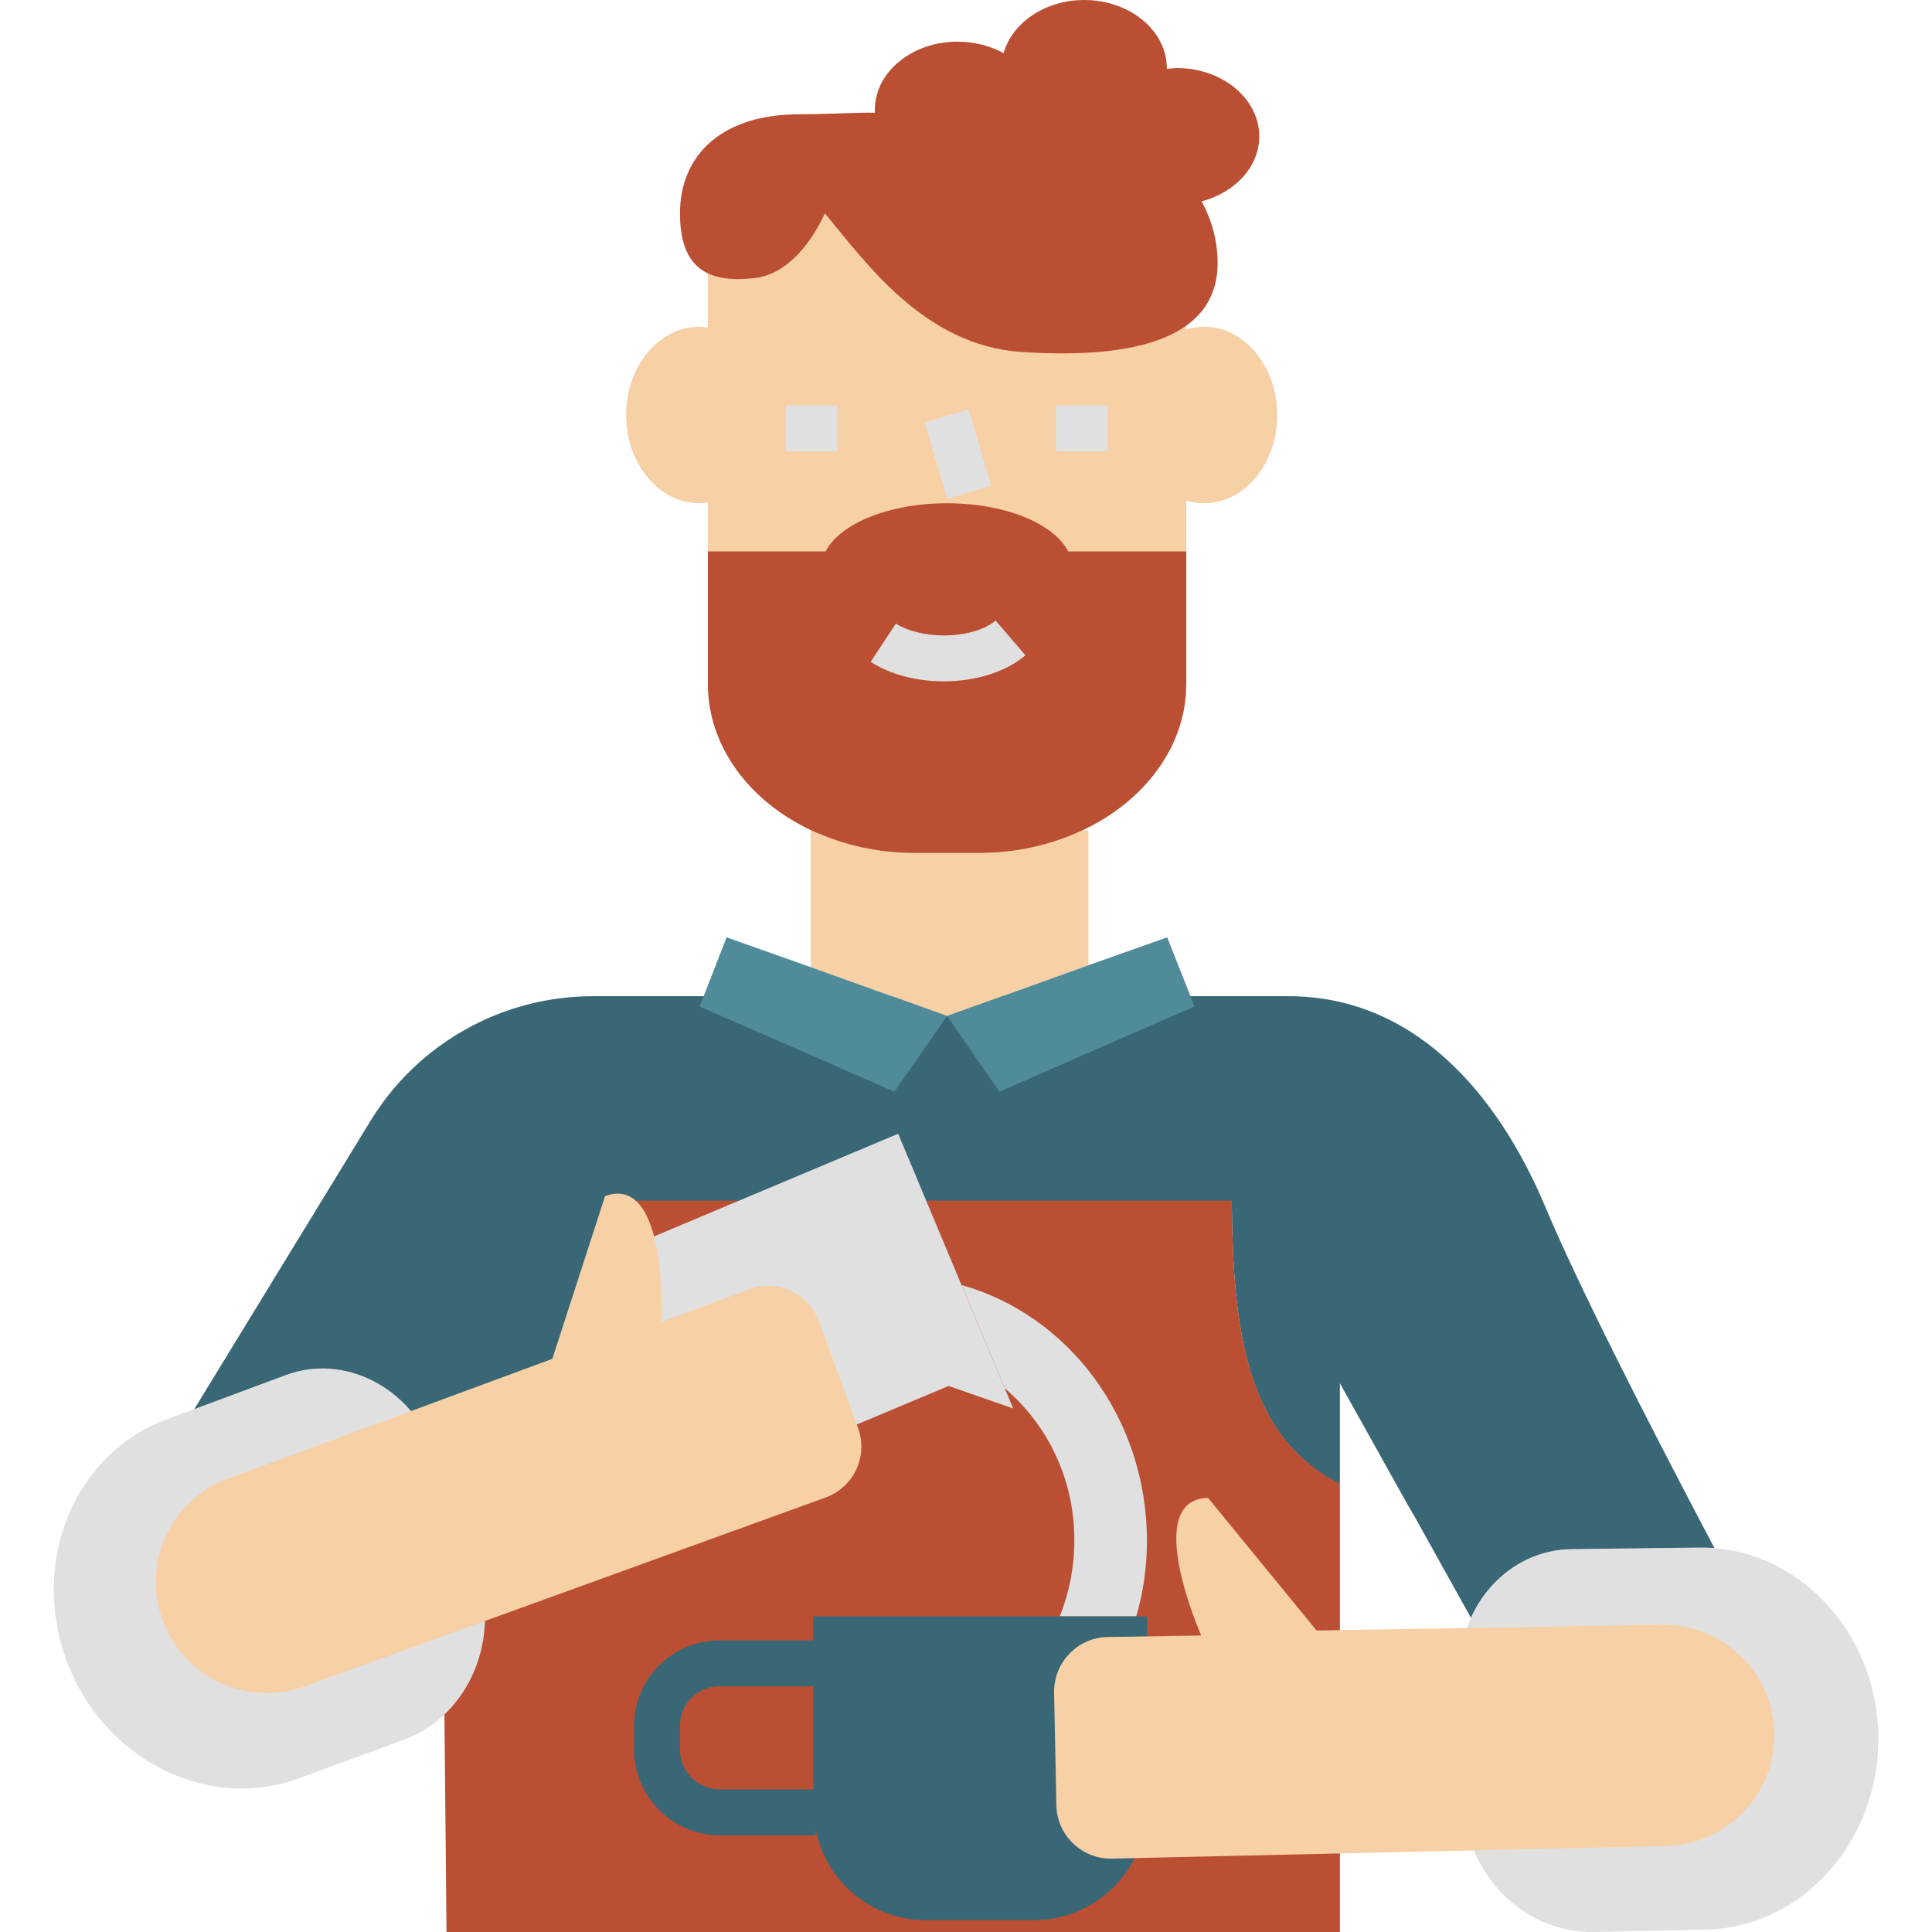 <svg xmlns="http://www.w3.org/2000/svg" version="1.1" xmlns:xlink="http://www.w3.org/1999/xlink" xmlns:svgjs="http://svgjs.com/svgjs" width="512" height="512" x="0" y="0" viewBox="0 0 477.5 505.6" style="enable-background:new 0 0 512 512" xml:space="preserve"><g><g fill="#f7d0a6"><path d="M270.8 217.3v35.3l-22.5 8.1-14.5 5.2-14.5-5.2-21.2-7.6v-35.8h.2c8.4 3.9 17.5 5.9 26.8 5.9h17.4c9.2 0 18.3-2 26.7-5.9zM320.2 108.6c0 12.8-8.6 23.1-19.1 23.1-1.6 0-3.2-.2-4.7-.7V86.2c1.5-.4 3.1-.7 4.7-.7 10.5 0 19.1 10.4 19.1 23.1zM171.2 85.7v45.8l-2.2.2c-10.6 0-19.2-10.3-19.2-23.1s8.6-23.1 19.2-23.1z" fill="#f7d0a6" data-original="#f7d0a6"></path><path d="M296.4 51.3v127.6c0 16.5-11 30.8-27.2 38.4-8.4 3.9-17.5 5.9-26.7 5.9h-17.4c-9.3 0-18.4-2-26.8-5.9-16.2-7.6-27.1-21.9-27.1-38.4V51.3z" fill="#f7d0a6" data-original="#f7d0a6"></path></g><path fill="#bb4f33" d="M315.5 35.7c0-9.9-9.7-17.9-21.6-17.9l-2.6.2v-.2C291.3 8 281.6 0 269.7 0c-10.3 0-18.9 6-21.1 13.9-3.7-2-7.9-3-12.1-3-11.9 0-21.6 8-21.6 17.8v.8c-5.3-.1-11.9.4-19.6.4-21.3 0-31.4 11.4-31.4 25.9s7.3 18.3 19.4 17 18.5-17 18.5-17c10.5 12.6 25.9 34.6 51.4 36.3s51.4-1.7 51.4-23.3c0-5.6-1.5-11.2-4.2-16.1 8.7-2.3 15.1-9 15.1-17zM296.4 144.3v34.6c0 16.5-11 30.8-27.2 38.4-8.4 3.9-17.5 5.9-26.7 5.9h-17.4c-9.3 0-18.4-2-26.8-5.9-16.2-7.6-27.1-21.9-27.1-38.4v-34.6H202c3.8-7.3 16.6-12.6 31.8-12.6s27.9 5.3 31.7 12.6z" data-original="#bb4f33"></path><path fill="#e0e0e0" d="m227.94 110.564 11.508-3.408 5.907 19.947-11.508 3.408zM262.3 106.1h13.5v12h-13.5zM191.6 106.1h13.5v12h-13.5zM232.9 178.3c-7.2 0-14-1.8-19.1-5.1l6.6-10c3 1.9 7.7 3.1 12.5 3.1 6.7 0 11.4-2 13.6-3.9l7.8 9.1c-5.1 4.3-12.8 6.8-21.4 6.8z" data-original="#e0e0e0"></path><path fill="#396776" d="M434.6 405.1h-4.4l-33 .4c-11.6.1-21.6 7.4-26.3 17.9l-14.8-26.6-1.7-2.9-17.8-31.9v26.4c-25-12.6-28-41.4-28.3-74.1H147.8c-.4 39.7-2.4 73.8-45.9 79.8v48.6l-70.2-65.6 51.1-83.6c12.4-20.4 34.5-32.8 58.4-32.8h78.1l14.5 5.2 14.5-5.2h74.8c32.6 0 54.5 24.9 67.2 55 8.5 20.3 26.2 55.1 44.3 89.4z" data-original="#396776"></path><path fill="#bb4f33" d="M336.6 388.3v117.3H102.8l-.6-62.7-.3-.3V394c43.5-6 45.5-40.1 45.9-79.8h160.5c.3 32.7 3.3 61.5 28.3 74.1z" data-original="#bb4f33"></path><path fill="#e0e0e0" d="M286.1 403.2c0 6.7-.9 13.4-2.8 19.8h-20c2.5-6.3 3.8-13 3.8-19.8.1-15.3-6.5-29.9-18.2-39.9l-11.3-27c27.9 7.8 48.5 34.8 48.5 66.9z" data-original="#e0e0e0"></path><path fill="#e0e0e0" d="m251.1 368.6-16.9-5.9-52.4 22c-15.1 6.3-32.5-.8-38.8-15.9l-2.6-6.2c-6.3-15.1.8-32.4 15.9-38.7l64.7-27.2z" data-original="#e0e0e0"></path><path fill="#396776" d="M198.8 423v6.3h-24.6c-12.3 0-22.3 10-22.3 22.3v6.3c0 12.3 10 22.3 22.3 22.4h25.2v-1.7c2.6 13.9 14.8 24 29 23.9h28.1c16.3 0 29.5-13.2 29.6-29.5v-50zm-34.9 34.9v-6.3c0-5.7 4.6-10.3 10.3-10.3h24.6v27h-24.6c-5.7-.1-10.3-4.7-10.3-10.4z" data-original="#396776"></path><path fill="#e0e0e0" d="m403 505.6 29.1-.6c25.6-.5 45.9-23.3 45.4-50.9-.5-27.6-21.7-49.6-47.3-49.1l-33 .4c-16.4.2-29.5 14.7-29.2 32.4l.6 32.1c.4 20.1 15.8 36 34.4 35.7z" data-original="#e0e0e0"></path><path fill="#f7d0a6" d="m276.9 486.4 144.9-3.3c16-.3 28.8-13.5 28.5-29.5-.3-16-13.6-28.7-29.6-28.4l-90.2 1.5-28.4-34.7c-17.6.3-1.8 36-1.8 36l-24.6.4c-7.8.2-14 6.7-13.9 14.5l.6 29.5c.1 7.8 6.6 14.1 14.4 14z" data-original="#f7d0a6"></path><path fill="#e0e0e0" d="m91.4 455.4-27.3 10c-24.1 8.8-51.3-5.1-60.8-31-9.5-26 2.3-54.2 26.4-63l30.9-11.5c15.4-5.8 32.8 3.1 38.9 19.7l11 30.1c6.9 18.8-1.6 39.3-19.1 45.7z" data-original="#e0e0e0"></path><path fill="#f7d0a6" d="M202 391.9 65.7 441.3c-15 5.5-31.7-2.2-37.2-17.3-5.5-15 2.2-31.6 17.2-37.1h.1l84.7-31.3 13.8-42.6c16.6-6 14.8 32.9 14.8 32.9l23-8.5c7.4-2.7 15.5 1.1 18.2 8.5l10.2 27.8c2.7 7.4-1.1 15.5-8.5 18.2z" data-original="#f7d0a6"></path><path fill="#508b99" d="m298.5 263.4-27.7 12.1-23.3 10.2-13.7-19.8 14.5-5.2 22.5-8.1 20.6-7.3 6.1 15.4zM233.8 265.9 220 285.7l-21.9-9.6-29.1-12.7 1.1-2.7 6-15.4 22 7.8 21.2 7.6z" data-original="#508b99"></path></g></svg>